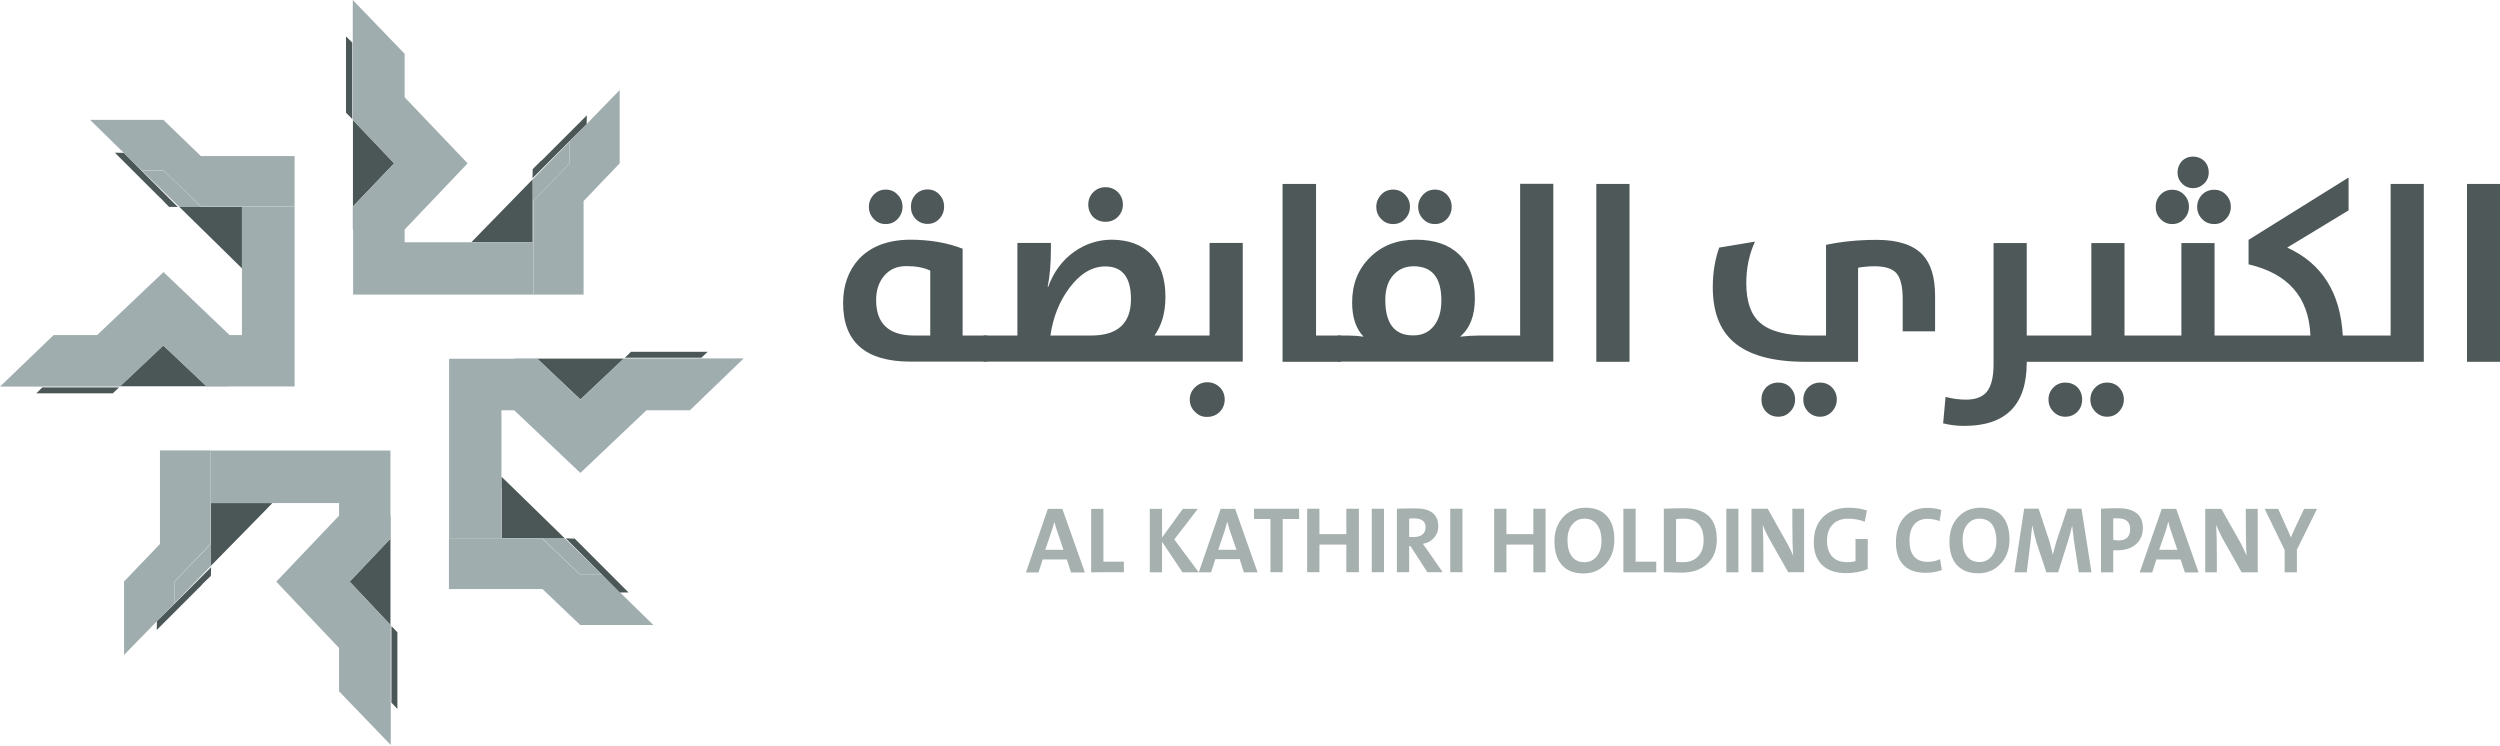 <svg version="1.2" xmlns="http://www.w3.org/2000/svg" viewBox="0 0 1552 463" width="1552" height="463">
	<title>Earnings-Presentation2002-1-pdf-svg</title>
	<defs>
		<clipPath clipPathUnits="userSpaceOnUse" id="cp1">
			<path d="m-297.39-1611.98h5947.79v3344.75h-5947.79z"/>
		</clipPath>
	</defs>
	<style>
		.s0 { fill: #a0adae } 
		.s1 { fill: #4b5656 } 
		.s2 { fill: #a6b0af } 
		.s3 { fill: #4e5858 } 
	</style>
	<g id="Clip-Path: Page 1" clip-path="url(#cp1)">
		<g id="Page 1">
			<path id="Path 18" class="s0" d="m353.5 88v13.4l-22.3 23.4v58.1h31.1v-58.1l22.4-23.4v-45.5z"/>
			<path id="Path 19" fill-rule="evenodd" class="s1" d="m292.6 150.4l6.8-7v7zm6.8 0v-7l31.3-32.1v39.1zm-80.7-123.9v47.4l-3.9-3.9v-47.4zm145.5 50.5l-33.6 33.6 0.1-5.6 5.1-5.1 0.5-0.3 28-28zm-119.5 24.4l-25.6 26.8v-53.7z"/>
			<path id="Path 20" class="s0" d="m330.7 111.3v39.1h-31.3-6.8-31.3-10.1v-7.9l39.1-41.1-39.1-41v-27l-32.2-33.4v32.5 27.9 0.8 13.1 0.2l25.6 26.9-25.6 27v3.2 10.9h0.2v40.4h112v-58.1l22.3-23.4v-13.4zm-242.8-5.6h13.5l23.3 22.3h58.2v-31.1h-58.2l-23.3-22.5h-45.5z"/>
			<path id="Path 21" fill-rule="evenodd" class="s1" d="m150.2 166.6l-6.9-6.8h6.9zm0-6.8h-6.9l-31.9-31.3h38.8zm-123.9 80.7h47.6l-3.9 3.7h-47.5zm50.5-145.6l33.6 33.6-5.5-0.1-5.1-5.3-0.4-0.3-28.1-28zm24.5 119.5l27 25.4h-53.8z"/>
			<path id="Path 22" class="s0" d="m111.4 128.5h38.8v31.3 6.8 31.3 10.1h-7.7l-41-39.1-41.2 39.1h-27l-33.3 32h32.4 27.9 0.9 13 0.3l27-25.4 26.7 25.4h3.5 10.8v-0.1h40.4v-111.8h-58.2l-23.2-22.3h-13.5zm-3.1 246v-13.5l22.3-23.3v-58.1h-31.3v58.1l-22.3 23.3v45.6z"/>
			<path id="Path 23" fill-rule="evenodd" class="s1" d="m169.1 312.3l-6.8 7v-7zm-6.8 0v7l-31.3 31.9v-38.9zm80.7 123.9v-47.5l3.7 3.8v47.6zm-145.6-50.5l33.7-33.6-0.2 5.4-5.3 5.1-0.3 0.5-28 28zm119.6-24.6l25.4-26.8v53.7z"/>
			<path id="Path 24" class="s0" d="m131 351.2v-38.9h31.3 6.8 31.3 10.1v7.8l-39 41 39 41.2v26.9l32.1 33.3v-32.3-27.9-0.9-13-0.3l-25.4-27 25.4-26.8v-3.4-10.8h-0.2v-40.4h-111.8v58.2l-22.3 23.2v13.5zm242.7 5.6h-13.5l-23.4-22.3h-58.1v31.2h58.1l23.4 22.3h45.4z"/>
			<path id="Path 25" class="s1" d="m318.3 302.7l-7-6.8v6.8zm-6.9 31.3h39l-32.1-31.3h-6.9zm127.9-115.6h-47.6l-3.8 3.7h47.5zm-49.1 149.4l-28-28-0.3-0.3-5.1-5.1-5.6-0.2 33.6 33.6zm-2.9-145.2h-53.9l26.9 25.4z"/>
			<path id="Path 26" class="s0" d="m350.4 334h-39.1v-31.3-6.8-31.1-10.1h7.9l41.1 38.9 41-38.9h27l33.4-32.2h-32.3-28.1-0.8-13.1-0.2l-26.9 25.6-26.8-25.6h-3.4-10.9v0.2h-40.4v111.8h58.2l23.3 22.3h13.5z"/>
			<path id="Path 27" fill-rule="evenodd" class="s2" d="m664.9 355.4l-2.6-8.1h-15l-2.6 8.1h-7.8l13.6-39.5h9l14 39.5zm-8.7-25.9q-1.1-3.1-1.6-5.4h-0.1q-0.9 3.4-1.6 5.4l-4 11.8h11.3zm21.2 25.8v-39.4h7.6v32.8h12.7v6.5c0 0-20.3 0-20.3 0.1zm56.7 0l-12.7-19v19h-7.6v-39.4h7.6v17.8l12.9-17.8h9.3l-14.6 19 15.2 20.4zm38.1 0l-2.6-8.2h-15.1l-2.7 8.2h-7.6l13.6-39.4h9l13.9 39.4zm-8.7-25.8q-1-3.1-1.5-5.4h-0.2q-0.9 3.4-1.5 5.4l-4 11.8h11.3zm32.8-7.3v33h-7.6v-33h-10.2v-6.4h28v6.4zm39.5 33v-17.1h-16.7v17.1h-7.6v-39.4h7.6v15.8h16.7v-15.8h7.8v39.4zm15.8-39.4h7.6v39.4h-7.6zm34.5 39.4l-10.5-16.2h-0.8v16.2h-7.6v-39.4q4.2-0.2 11.5-0.2 14.2 0 14.2 11.2 0 4.1-2.8 7.2-2.6 3-6.8 3.6 2.2 2.9 3.1 4.3l9.2 13.3zm-8.3-33.4q-1.8 0-3 0.2v11.3q1 0.1 2.7 0.1 3.4 0 5.5-1.5 2-1.7 2-4.5 0-5.6-7.2-5.6zm22.5-6h7.6v39.4h-7.6zm51.6 39.5v-17.2h-16.7v17.2h-7.6v-39.5h7.6v15.8h16.7v-15.8h7.6v39.5zm44.7-4.9q-5.4 5.6-13.6 5.6-9 0-13.6-5.5-4.4-5.1-4.4-14.4 0-9.4 5.6-15.3 5.4-5.6 13.6-5.6 8.9 0 13.5 5.3 4.5 5.1 4.5 14.4 0 9.6-5.6 15.5zm-5.1-24.6q-2.6-3.8-7.9-3.8-4.6 0-7.4 3.4-3.1 3.6-3.1 9.8 0 6.5 2.6 10.1 2.7 3.7 7.9 3.7 4.7 0 7.5-3.4 3.1-3.6 3.1-9.8 0-6.5-2.7-10zm16.3 29.5v-39.5h7.6v32.9h12.8v6.6zm51.9-5.1q-5.9 5.3-15.8 5.3-2.6 0-11-0.3v-39.4q7.8-0.3 12.7-0.3 20.2 0 20.2 19.4 0 9.9-6.1 15.3zm-14.5-28.2q-2.8 0-4.7 0.2v26.6q1.9 0.2 4.2 0.2 5.9 0 9.1-3.3 3.8-3.5 3.8-10.2 0-13.5-12.4-13.5zm26.5-6.2h7.5v39.5h-7.5zm38.4 39.4l-12.3-21.7q-2.6-5-3.5-7.8 0.4 6.1 0.4 18.8v10.7h-7.4v-39.4h10.1l11.9 21.2q2 3.5 3.9 7.9-0.5-6.9-0.5-19.2v-9.9h7.3v39.4zm49.4-1.9q-6.1 2.5-13.5 2.5-9.6 0-14.9-5.1-5.1-5.1-5.1-14 0-9.9 5.6-15.6 5.9-5.9 16.3-5.9 5.9 0 11.1 1.7l-1.4 7q-4.6-1.9-10.2-1.9-6.7 0-10.1 4.1-3.1 3.5-3.1 9.6 0 6.3 3.3 9.9 3.2 3.4 9.3 3.4 2.8 0 5.1-0.6v-13.8h7.6zm46 0.6q-4.8 1.7-10.2 1.7-9.6 0-14.4-5.7-3.9-4.8-3.9-13.2 0-9.6 4.9-15.3 5.2-6.1 14.9-6.1 4.4 0 8.4 1.3l-1.1 6.9q-3.6-1.4-7.7-1.4-5.3 0-8.3 3.8-2.7 3.5-2.7 9.6 0 13.3 11.4 13.3 4.2 0 7.6-1.7zm36.2-3.6q-5.4 5.6-13.6 5.6-8.8 0-13.5-5.4-4.4-5.1-4.4-14.4 0-9.5 5.7-15.4 5.4-5.5 13.6-5.5 8.8 0 13.5 5.2 4.5 5.3 4.5 14.4 0 9.6-5.8 15.5zm-4.9-24.6q-2.8-3.7-7.9-3.7-4.7 0-7.4 3.4-3.1 3.5-3.1 9.7 0 6.5 2.6 10.1 2.6 3.7 7.9 3.7 4.5 0 7.4-3.4 3-3.5 3.1-9.7-0.1-6.4-2.6-10.1zm53.7 29.6l-2.9-19.1q-0.6-4.3-1.2-9.9-1.3 5.6-2.4 9l-6.3 20h-7.3l-6.2-18.6q-1.5-5.3-2.5-10.4h-0.1q-0.5 5.6-1.1 10.5l-2.3 18.5h-7.6l6-39.5h9l6.7 20.3q1.2 4.3 2.1 8.3 1.3-5.2 2.2-8.2l6.8-20.4h8.8l6.2 39.5zm35.8-17.7q-4.3 4-11.6 4-1.5 0-2.8 0v13.7h-7.6v-39.5q5.4-0.3 11-0.3 7.3 0 11.2 3.2 3.8 3.1 3.8 9 0 6.2-4 9.9zm-11.4-15.8q-1.6 0-3 0v13.3q1.4 0.4 3.3 0.4 7.2 0 7.2-7 0-6.7-7.5-6.7z"/>
			<path id="Path 28" fill-rule="evenodd" class="s2" d="m1356.4 355.4l-2.7-8.1h-15l-2.6 8.1h-7.8l13.7-39.5h9l13.9 39.5zm-8.7-25.9q-1.1-3.1-1.5-5.4h-0.2q-0.9 3.4-1.5 5.4l-4.1 11.8h11.3zm43.9 25.8l-12.3-21.8q-2.4-4.9-3.5-7.7 0.4 6 0.4 18.7v10.8h-7.2v-39.4h10l12 21.2q1.8 3.4 3.7 7.9-0.5-7-0.5-19.2v-9.9h7.4v39.4zm34.3-14v14h-7.6v-13.9l-12.4-25.5h8.4l5.1 11.3q1.5 3.2 2.8 6.5 0.9-2.4 3.2-7.3l5-10.5h8z"/>
			<path id="Path 29" fill-rule="evenodd" class="s3" d="m565.3 224.5q-41.9 0-41.9-36.4 0-16.5 9.9-27.4 11.1-11.7 31.6-11.9 18.4 0 32.7 5.6v53.9h15.3v16.2zm-22.8-88.5q-3.1-3.1-3.1-7.6 0-4.4 3.1-7.6 3-3.1 7.3-3.1 4.5 0 7.4 3.1 3.1 3.1 3.1 7.6 0 4.3-3.1 7.6-2.9 3.1-7.4 3.1-4.3 0-7.3-3.1zm35 32q-5.8-2.8-14.8-2.8-8.7 0-13.7 5.9-5.1 5.9-5.1 15.2 0 22 23.7 22h9.9zm-9.1-32.1q-2.9-3.1-2.9-7.6 0-4.3 2.9-7.6 3.1-3.1 7.4-3.1 4.4 0 7.3 3.1 3 3.1 3 7.6 0 4.4-3 7.6-2.9 3.1-7.3 3.1-4.3 0-7.4-3.1z"/>
			<path id="Path 30" fill-rule="evenodd" class="s3" d="m610.6 208.3h21v-57.5h20.8v4q0 13.2-2 23.3h0.3q5.1-14 16.3-21.9 10.6-7.4 23.3-7.4 16.2 0.2 24.7 9.6 8.5 9.1 8.5 26 0 14.4-6.8 23.9h34.2v-57.5h20.6v73.7h-160.9zm66.7 0q24.8 0 24.8-22.6 0-20.3-15.9-20.3-12.3 0-22.2 13.2-9.4 12.4-11.9 29.7zm1.4-73.5q-3.1-3.3-3.1-7.8 0-4.5 3.1-7.7 3.2-3.1 7.6-3.1 4.5 0 7.7 3.1 3.1 3.2 3.1 7.7 0 4.4-3.1 7.6-3.1 3.1-7.7 3.1-4.4 0-7.6-2.9zm63.2 120.9q-3.3-3.1-3.3-7.7 0-4.4 3.3-7.6 3.2-3.1 7.6-3.1 4.5 0 7.7 3.1 3.1 3.1 3.1 7.6 0 4.5-3.1 7.7-3.2 3.1-7.7 3.1-4.4 0.2-7.6-3.1zm54.3-141.5h20.8v94.1h15.6v16.3h-36.4z"/>
			<path id="Path 31" fill-rule="evenodd" class="s3" d="m830.4 208.3h6.5q4.9 0 9.6 0.7-7.1-7.4-7.1-21.2 0-17 10.9-27.8 11-11.2 28.7-11.2 17.2 0 26.6 9 10 9.3 10 27.6 0 15.9-9.2 23.6 6.7-0.7 11.9-0.7h25.4v-94.2h20.6v110.4h-133.9zm27.1-72.3q-3.1-3.1-3.1-7.6 0-4.3 3.1-7.6 2.9-3.1 7.4-3.1 4.3 0 7.3 3.1 3.1 3.1 3.1 7.6 0 4.4-3.1 7.6-3 3.1-7.3 3.1-4.5 0-7.4-3.1zm32.2 66.9q5.1-5.9 5.1-16.4 0-21.2-17.2-21.2-7.3 0-12.1 4.9-5.5 5.6-5.5 16 0 22.1 17.3 22 7.7 0.1 12.4-5.3zm-6.2-66.9q-3.1-3.1-3.1-7.6 0-4.3 3.1-7.6 2.9-3.1 7.3-3.1 4.3 0 7.4 3.1 3 3.1 3 7.6 0 4.4-3 7.6-3.1 3.1-7.4 3.1-4.4 0-7.3-3.1zm107.5-21.8h20.6v110.4h-20.6zm129.8 110.4q-30.7 0-44.8-12.5-12.7-11.2-12.7-33.8 0-13.5 4-24.6l22.2-3.7q-5.4 11.7-5.4 25.8 0 17.1 8.5 24.5 9 8 30.4 8h10.6v-56.3q14.6-3.1 31.5-3.1 19.7 0 28.5 9.3 7.7 8.3 7.7 25.4v22.1h-20.1v-20q0-11.3-3.7-15.9-3.9-4.5-13.7-4.5-5.2 0-10.3 0.9v58.4zm-9.5 31q-2.9 3.1-7.4 3.1-4.4 0-7.5-3.1-2.9-3.1-2.9-7.6 0-4.4 2.9-7.5 3.1-3 7.5-3 4.5 0 7.4 2.9 3.1 3.2 3.1 7.6 0 4.5-3.1 7.6zm25.9 0q-3 3.1-7.3 3.1-4.3 0-7.4-3.1-3-3.1-3-7.6 0-4.4 3-7.5 3.1-3 7.4-3 4.3 0 7.3 2.9 3.1 3.2 3.1 7.6 0 4.3-3.1 7.6zm121-31v0.6q0 39.2-38.8 39.2-6.8 0-13.1-1.6l1.5-16.4q6.5 1.7 12.7 1.7 8.5 0 12.6-4.5 4.5-5.2 4.5-17.3v-75.4h20.6v57.4h40.1v-57.4h20.6v57.4h35.3v-57.4h20.6v57.4h59.5q-1.4-35.6-38.4-44.2v-15.2l62.1-38.7v20.4l-38.1 23.1q32.3 14.7 34.5 54.6h29.7v-94.1h20.6v110.4zm31.5 31q-3.1 3.1-7.6 3.1-4.3 0-7.3-3.1-3.1-3.1-3.1-7.6 0-4.4 3.1-7.5 3-3 7.3-3 4.5 0 7.6 2.9 2.9 3.2 2.9 7.6 0 4.5-2.9 7.6zm25.7 0q-2.9 3.1-7.3 3.1-4.3 0-7.3-3.1-3.1-3.1-3.1-7.6 0-4.4 3.1-7.5 3-3 7.3-3 4.4 0 7.3 2.9 3.1 3.2 3.1 7.6 0 4.3-3.1 7.6zm25.9-119.6q-3.1-3.1-3-7.6-0.1-4.3 3-7.6 2.9-3 7.2-3 4.4 0 7.3 3 3.1 3.1 3.1 7.6 0 4.4-3.1 7.6-2.9 3.1-7.3 3.1-4.3 0-7.2-3.1zm13.3-22.1q-2.8-2.8-2.8-7 0.1-4 2.8-7 2.8-2.7 6.8-2.7 4 0 7 2.7 2.8 3 2.8 7 0 4.2-2.8 7-3 2.9-7 2.9-4 0-6.8-2.9zm12.5 22.1q-3.1-3.1-3.1-7.6 0-4.3 3.1-7.6 3-3 7.5-3 4.3 0 7.2 3 3.1 3.1 3.1 7.6 0 4.4-3.1 7.6-2.9 3.1-7.2 3.1-4.5 0-7.5-3.1zm164.4-21.8h20.6v110.4h-20.6z"/>
		</g>
	</g>
</svg>